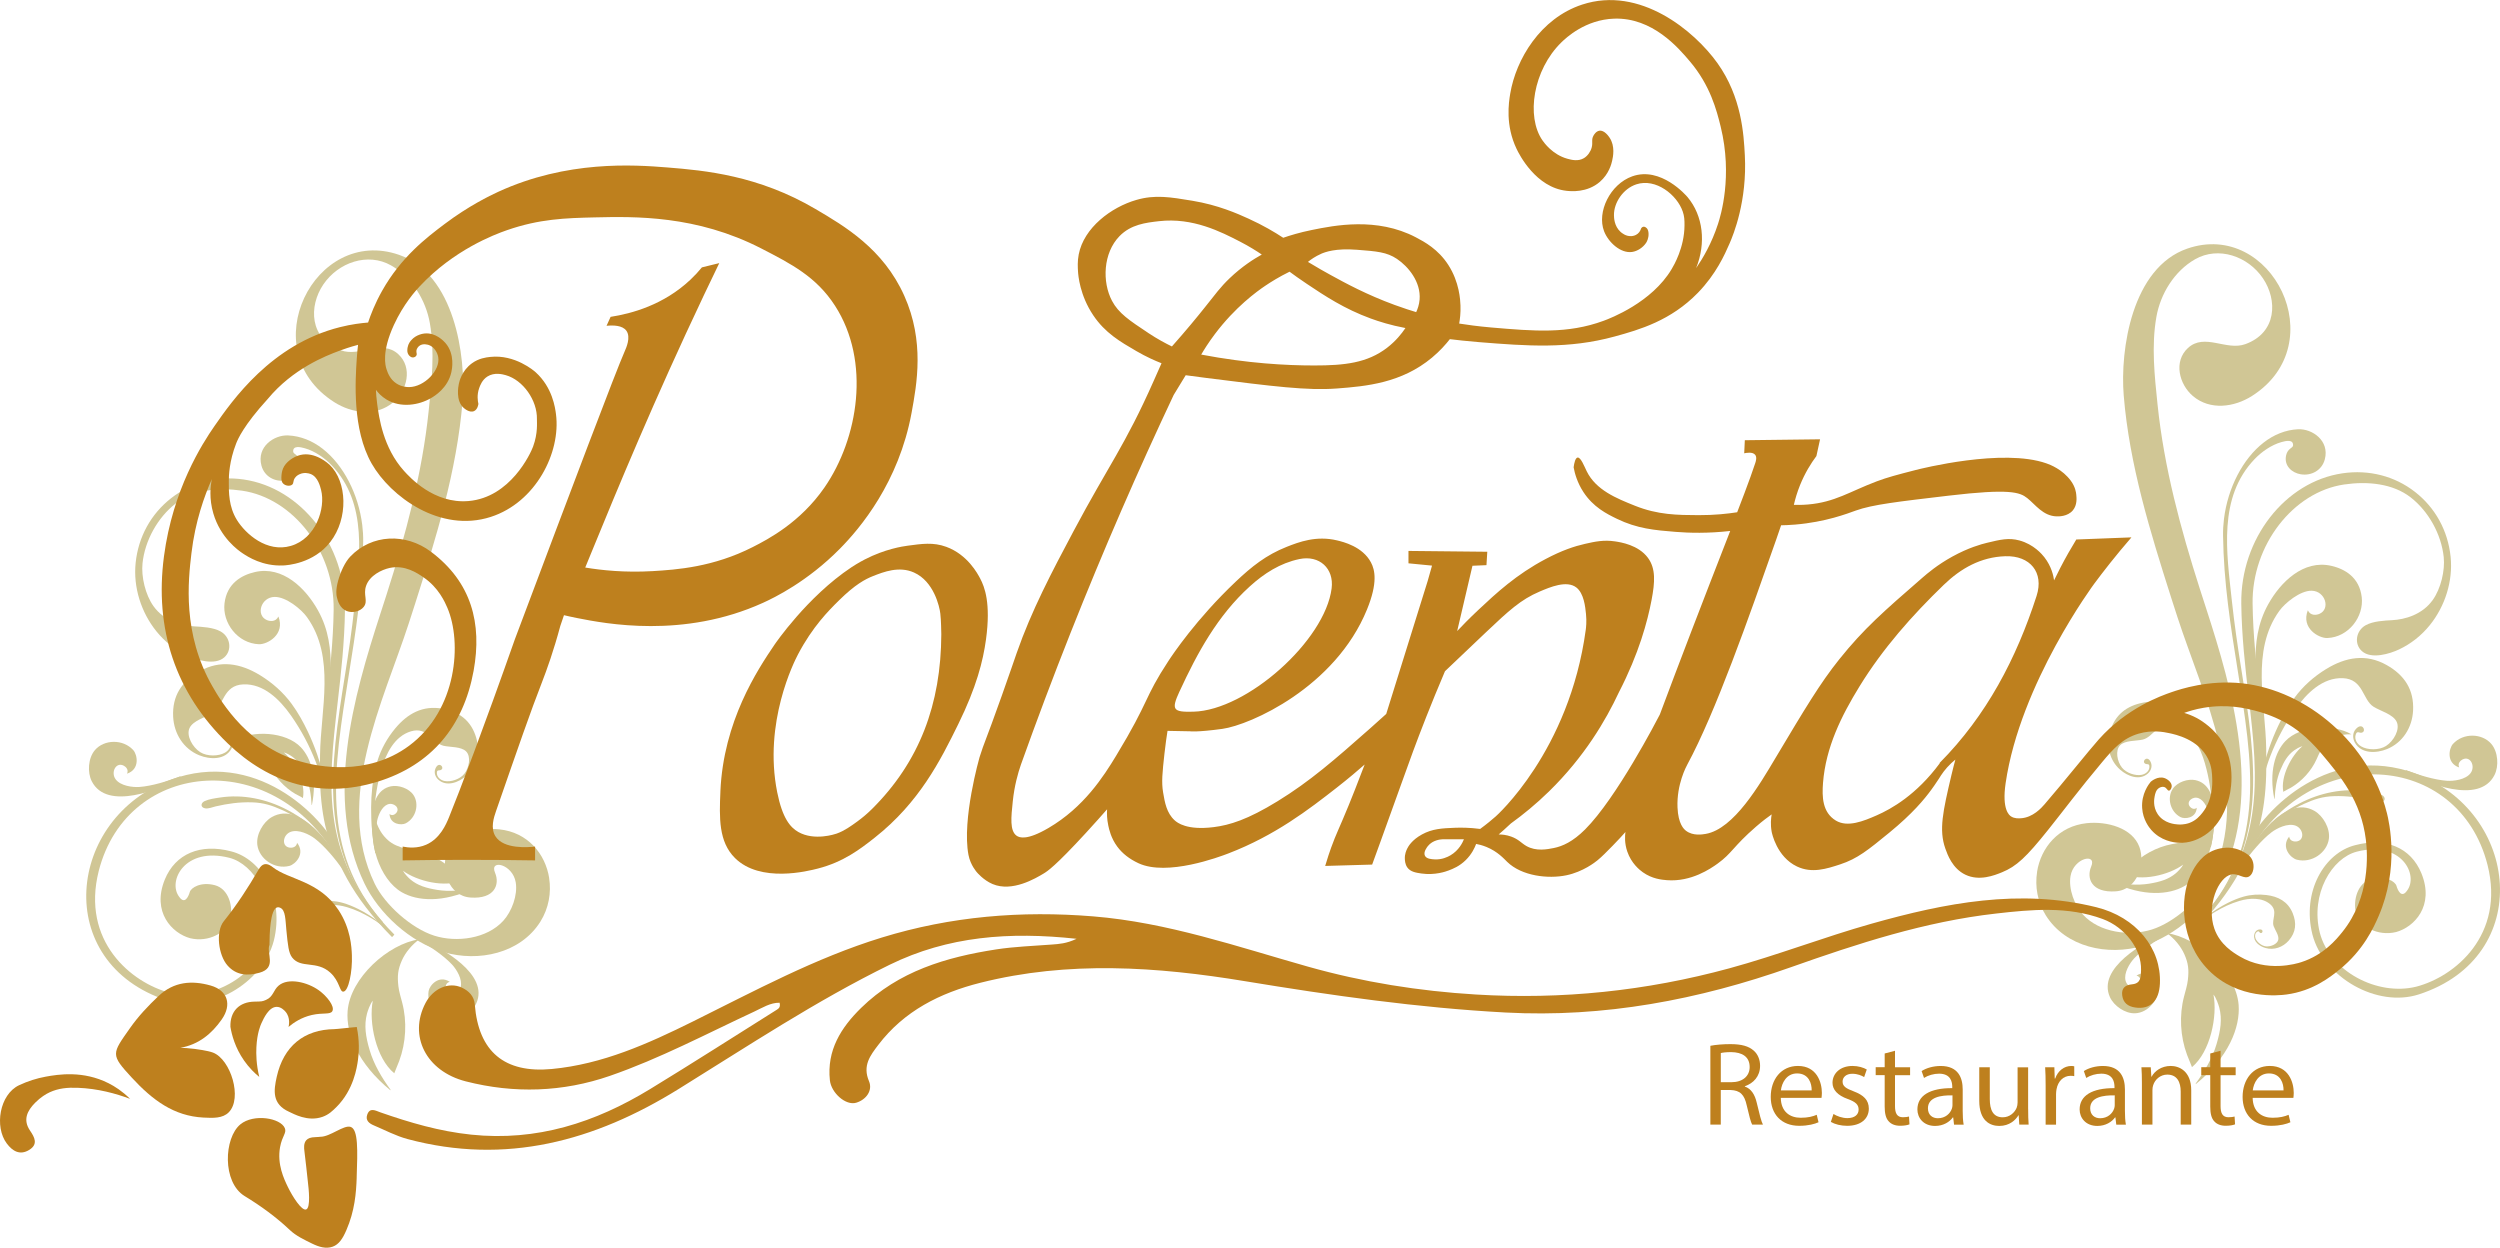 <svg viewBox="0 0 1036.94 517.52" xmlns="http://www.w3.org/2000/svg"><g fill="#d0c695"><path d="m910.76 449.68c13.63-11.17 18.46-23.55 17.77-32.84-1.04-13.79-16.92-27.96-29.73-29.79 2.97 2.15 5.73 5.39 7.21 8.73 1.69 3.83 1.94 6.44 1.46 10.71-.27 2.3-.99 4.53-1.56 6.75-2.08 7.85-1.61 16.65 1.22 24.27l2.05 5.11c7.6-6.3 10.65-21.15 8.91-30.1 1.14 1.36 2.11 4.26 2.41 5.39 1.25 4.8.56 9.43-1.1 15.07-1.7 5.86-5.03 11.46-8.65 16.42v.28z"/><path d="m844.94 361.64c-.95 6.04.16 12.51 3.63 18.06 8.31 13.24 25.74 16.85 40.02 12.67 14.15-4.13 27.02-16.21 32.92-28.43 16.8-34.8 4.58-77.58-6.5-111.74-.9-2.76-1.77-5.45-2.61-8.08-7.95-24.85-14.79-50.24-17.49-76.26-1.25-12.03-2.6-24.4-.49-36.41 1.68-9.57 7.47-19.03 16.08-23.93 9.61-5.47 21.89-1.31 28.13 7.94 6.05 8.96 5.86 22.5-7.31 27.28-7.92 2.88-16.93-4.75-23.82 1.61-6.05 5.59-3.65 15.05 2.06 19.91 7.16 6.08 17.18 4.65 24.54-.04 33.97-21.67 8.11-73.25-26.9-61.09-22.95 7.97-27.88 41.94-26.33 60.88 2.35 28.73 10.98 56.56 19.68 83.88.85 2.64 1.73 5.37 2.63 8.15 10.4 32.05 31.09 72.76 14.12 107.91-4.22 8.75-15.27 18.6-24.72 21.58-9.26 2.92-21.8 1.31-28.62-6.18-3.48-3.82-6.05-10.6-5.16-15.94 1.27-7.63 11.03-9.74 8.58-3.99-2.07 4.89.15 10.98 10.15 10.29 9.22-.63 12.3-11.67 9.85-18.39-2.9-7.96-13.5-10.75-21.82-9.89-11.69 1.22-19.06 10.11-20.64 20.23z"/><path d="m909.14 385.09.96 1.03c32.59-32.88 31.38-61.73 27.23-97.77-1.39-12.11-2.84-24.64-3.01-38.06-.3-24.11 16.74-46.24 38.01-49.34 9.65-1.41 20.14-.42 27.56 5.35 7.39 5.76 12.72 15.28 13.71 24.79.57 5.5-1.16 13.03-4.57 17.79-4.37 6.1-11.53 8.07-16.8 8.35-3.23.18-7.94.39-11 2.1-4.09 2.28-4.9 7.79-1.55 10.76 3.91 3.47 11.59 1.07 15.35-.7 4.96-2.32 9.33-5.8 12.78-10.07 6.35-7.85 9.69-18.33 8.64-28.41-1.11-10.79-6.36-20.34-14.77-26.88-8.43-6.58-19.1-9.31-30.03-7.72-23.89 3.48-42.36 27.22-42.02 54.04.18 13.65 1.63 26.3 3.04 38.54 4.01 34.83 7.48 64.91-23.53 96.19z"/><path d="m935.49 275.22c.04 6.74.84 13.16 1.49 19.82.33 3.44.84 6.57 1.15 10.19.7 8.35.73 16.58.07 25.03-.21 2.76-1.24 13.1-5.14 19.79-.53.91 1.15.65.74.78 2.97-4.88 4.51-12.49 5.25-17.97 1.05-7.69 1.03-14.65.91-22.31-.25-18.84-6.51-40.56 5.44-57.17 2.32-3.24 8.65-8.46 13.43-8.36 5.69.11 7.91 7.64 3.15 9.62-1.1.46-3.62.92-4.75-1.5-2.92 7.48 4.62 11.65 8.1 11.5 8.87-.36 15.2-8.89 14.26-16.94-.97-8.3-7.07-11.74-12.66-13.01-11.5-2.63-20.99 6.7-26.12 15.93-4.49 8.07-5.37 16.19-5.32 24.61z" fill-rule="evenodd"/><path d="m922.46 215.16c-.29 2.34-.43 4.69-.39 7.03.26 19.44 3.16 37.65 5.98 55.26 6.2 38.78 12.01 72.68-14.16 102.5l.31.29c26.65-30.37 21.65-63.87 15.38-103.04-1.48-9.28-2.84-18.58-3.85-27.92-2.17-20.2-5.81-42.94 9.45-58.88 2.87-2.99 6.85-5.82 11.09-7.03 1.93-.56 5.02-1.2 4.83 1.41-.08 1.11-2.24 1.16-2.88 4.1-.96 4.37 2.48 7.28 6.12 7.85 4.38.69 8.73-1.62 9.94-6.21 2.04-7.78-5.26-12.73-11.04-12.48-5.25.22-10.21 2.31-14.33 5.52-8.69 6.74-14.87 18.88-16.45 31.61z"/><path d="m914.58 316.72c-1.99-6.89-5.55-13.91-12.3-15.95-6.99-2.11-8.96 4.92-13.52 5.99-2.68.64-7.31.25-9.38 2.35-2.1 2.12-1.25 6.77.77 9.29 1.82 2.27 5.66 3.5 8.2 2.97 1.63-.34 3.08-1.52 3.17-3.2.08-1.91-1.21-.71-2.04-1.66-.98-1.1 1.42-3.37 2.67-.2.65 1.64 0 3.4-1.28 4.54-3.4 3.02-8.35 1.15-11.44-1.56-4.48-3.92-5.9-10.03-4.26-15.76 2.03-7.07 6.93-10.84 13.97-12.14 8.24-1.52 14.59 2.05 19.71 8.24 3.2 3.87 5.76 8.38 7.25 13.19 1.14 3.65 1.79 7.43 2.22 11.21.61 5.58.59 11.2.15 16.68-.23 2.85-1.51 10.05-1.53 10.09-.06.33-.68.09-.83.02.94-5.02 1.59-10.43 1.37-15.87-.25-6.22-1.19-12.22-2.91-18.23z" fill-rule="evenodd"/><path d="m917.04 351.23c-.23.16-.47.21-.68-.07.47-4.26.63-9.54-.09-13.35-.42-2.15-1.88-5.77-4.33-6.73-2.52-.99-5.43 1.53-3.51 3.63.45.48 1.6 1.3 2.73.35-.27 4.42-5.02 4.75-6.72 3.87-4.35-2.24-5.71-8.09-3.2-11.78 1.9-2.79 6.26-4.23 9.36-3.57 10.55 2.23 8.04 20.35 6.45 27.65z" fill-rule="evenodd"/><path d="m943.34 331.38c-2.29-11.29.38-19.58 4.58-23.99 6.22-6.56 20.14-7.17 27.39-2.81-2.4-.15-5.14.35-7.27 1.44-2.44 1.24-3.65 2.47-5.16 4.83-.82 1.27-1.39 2.69-2.02 4.07-2.18 4.84-6.06 9.09-10.65 11.8-.31.18-3.17 1.6-3.14 1.74-1.25-6.34 3.34-15.13 7.92-18.95-1.13.23-2.84 1.3-3.45 1.74-2.63 1.91-4.19 4.54-5.68 8.09-1.56 3.68-2.2 7.9-2.39 11.91l-.14.13z"/><path d="m876.4 366.01c12.67 5.96 23.2 5.19 29.61 1.53 9.52-5.44 14.27-21.66 11.2-31.48-.51 2.87-1.9 5.96-3.78 8.17-2.16 2.51-3.97 3.58-7.19 4.69-1.74.6-3.58.86-5.37 1.2-6.34 1.19-12.48 4.54-16.98 9.16-.31.32-2.8 3.28-2.94 3.21 7.11 3.3 18.78.42 24.6-3.88-.6 1.27-2.34 2.97-3.04 3.57-3 2.54-6.57 3.62-11.19 4.36-4.77.77-9.93.31-14.72-.62l-.2.11z"/><path d="m931.8 355.56c25.78-48.69 88.02-43.85 99.96 3.15 7.36 29.12-13.53 46.4-29.6 50.55-16.08 3.97-35.82-6.34-39.97-22.42-3.98-16.07 5.06-30.99 15.42-33.61 18.59-4.72 25.72 9.85 20.74 16.24-2.3 3.27-3.84-.24-4.35-2.03-.5-1.78-4.53-4.38-10.41-2.84-5.72 1.53-7.7 8.8-6.38 14.16 1.52 5.52 8.94 9.69 16.64 7.83 7.49-2.04 15.99-10.84 10.51-24.32-4.38-10.75-14.83-15.06-27.5-11.71-12.69 3.17-22.19 19.2-17.72 37.06 4.67 17.86 26.83 30.46 44.18 24.82 48.18-15.67 41.83-75.78-1.58-91.65-34.37-12.57-62.29 13.7-70.37 30.82-.66 1.41-.05 2.7.42 3.94z" fill-rule="evenodd"/><path d="m928.83 373.69c4.27-1.29 9.46-1.48 12.79 1.36 3.45 2.94.45 6.33 1.42 9.07.57 1.61 2.33 3.9 1.93 5.69-.4 1.8-3.12 2.92-5.11 2.72-1.8-.19-3.73-1.78-4.31-3.29-.38-.96-.24-2.12.61-2.73.98-.69.79.39 1.56.51.9.13 1.28-1.88-.79-1.47-1.08.21-1.77 1.15-1.94 2.2-.44 2.79 2.2 4.74 4.66 5.45 3.55 1.02 7.21-.29 9.66-3.07 3.01-3.43 3.33-7.25 1.64-11.38-1.98-4.81-5.98-6.93-10.93-7.52-3.1-.37-6.32-.2-9.33.64-2.29.63-4.48 1.56-6.61 2.61-3.11 1.55-6.05 3.45-8.76 5.52-1.41 1.08-4.74 4.17-4.76 4.19-.15.14.05.15.14.2 2.3-2.18 5.22-4.5 8.13-6.2 3.33-1.96 6.27-3.38 9.99-4.5z" fill-rule="evenodd"/><path d="m929.76 357.63c.08.36.28.61.72.53 3.22-4.55 7.64-9.82 11.64-12.9 2.27-1.74 6.81-3.98 10.03-2.8 3.31 1.22 3.96 6.18.28 6.57-.85.08-2.67-.12-2.95-2.02-3.56 4.54.76 8.95 3.18 9.57 6.17 1.6 12.55-2.92 13.31-8.68.57-4.36-2.42-9.53-6-11.57-12.19-6.96-25.42 12.81-30.19 21.29z" fill-rule="evenodd"/><path d="m997.71 320.29c-.13-.34-.11-.66.31-.83 5.2 2.03 11.78 4.01 16.81 4.38 2.85.21 7.88-.42 9.92-3.18 2.1-2.83-.09-7.34-3.37-5.64-.76.4-2.17 1.57-1.36 3.31-5.47-1.84-4.27-7.9-2.6-9.75 4.29-4.72 12.1-4.45 15.89-.06 2.87 3.32 3.22 9.29 1.34 12.96-6.36 12.51-28.28 3.26-36.92-1.21z" fill-rule="evenodd"/><path d="m988.49 330.12c-.17-.15-.37-.27-.61-.39-1.87-.87-4.3-1.18-6.32-1.49-9.57-1.48-19.36.6-27.89 5.05-3.1 1.61-6.16 3.51-8.83 5.76-.6.49-4.18 3.76-3.69 4.01l.02.08c2.33-3.07 9.77-7.61 14.59-9.76 4.04-1.82 7.58-3.02 12.45-3.16 5.11-.15 10.05.52 15.04 1.68 1.3.3 3.03 1.07 4.39.81 1.75-.34 1.8-1.75.86-2.57z"/><path d="m951.91 294.35c4.86-6.92 11.52-13.38 19.83-13.06 8.59.34 8.1 8.92 12.77 11.86 2.75 1.74 8.05 3.08 9.56 6.21 1.52 3.17-1.21 8.02-4.42 10.06-2.9 1.83-7.65 1.73-10.29.17-1.7-1-2.85-2.87-2.3-4.78.63-2.17 1.62-.33 2.91-1.07 1.51-.86-.29-4.31-2.9-1.25-1.35 1.58-1.29 3.79-.31 5.55 2.63 4.67 8.86 4.48 13.34 2.65 6.5-2.66 10.42-8.92 10.79-15.94.45-8.65-3.56-14.73-10.92-18.88-8.6-4.86-17.04-3.31-25.12 1.62-5.05 3.08-9.64 7.13-13.14 11.92-2.65 3.64-4.84 7.59-6.76 11.65-2.83 5.98-4.96 12.25-6.57 18.53-.83 3.26-2.16 11.77-2.17 11.83-.05.39.73.35.92.33.87-5.96 2.23-12.23 4.57-18.21 2.66-6.83 6.01-13.15 10.22-19.2z" fill-rule="evenodd"/><path d="m897.9 386.99c.32.11.55.32.43.72-4.57 2.65-9.93 6.36-13.18 9.86-1.84 2-4.35 6.09-3.51 9.22.86 3.23 5.49 4.27 6.17.83.15-.79.12-2.54-1.65-2.96 4.59-2.97 8.39 1.5 8.77 3.83.96 5.97-3.86 11.6-9.36 11.8-4.16.16-8.79-3.11-10.4-6.66-5.51-12.11 14.3-22.89 22.72-26.65z" fill-rule="evenodd"/><path d="m161.95 452.24c-13.63-11.17-18.46-23.55-17.77-32.84 1.04-13.79 16.92-27.96 29.73-29.79-2.97 2.15-5.73 5.39-7.21 8.73-1.69 3.83-1.94 6.44-1.46 10.71.27 2.3.99 4.53 1.56 6.75 2.08 7.85 1.61 16.65-1.22 24.27l-2.05 5.11c-7.6-6.3-10.65-21.15-8.91-30.1-1.14 1.36-2.11 4.26-2.41 5.39-1.25 4.8-.56 9.43 1.1 15.07 1.7 5.86 5.03 11.46 8.65 16.42v.28z"/><path d="m227.77 364.21c.95 6.04-.16 12.51-3.63 18.06-8.31 13.24-25.74 16.85-40.02 12.67-14.15-4.13-27.02-16.21-32.92-28.43-16.8-34.8-4.58-77.58 6.5-111.74.9-2.76 1.77-5.45 2.61-8.08 7.95-24.85 14.79-50.24 17.49-76.26 1.25-12.03 2.6-24.4.49-36.41-1.68-9.57-7.47-19.03-16.08-23.93-9.61-5.47-21.89-1.31-28.13 7.94-6.05 8.96-5.86 22.5 7.31 27.28 7.92 2.88 16.93-4.75 23.82 1.61 6.05 5.59 3.65 15.05-2.06 19.91-7.16 6.08-17.18 4.65-24.54-.04-33.97-21.67-8.11-73.25 26.9-61.09 22.95 7.97 27.88 41.94 26.33 60.88-2.35 28.73-10.98 56.56-19.68 83.88-.85 2.64-1.73 5.37-2.63 8.15-10.4 32.05-31.09 72.76-14.12 107.91 4.22 8.75 15.27 18.6 24.72 21.58 9.26 2.92 21.8 1.31 28.62-6.18 3.48-3.82 6.05-10.6 5.16-15.94-1.27-7.63-11.03-9.74-8.58-3.99 2.07 4.89-.15 10.98-10.15 10.29-9.22-.63-12.3-11.67-9.85-18.39 2.9-7.96 13.5-10.75 21.82-9.89 11.69 1.22 19.06 10.11 20.64 20.23z"/><path d="m163.57 387.66-.96 1.03c-32.59-32.88-31.38-61.73-27.23-97.77 1.39-12.11 2.84-24.64 3.01-38.06.3-24.11-16.74-46.24-38.01-49.34-9.65-1.41-20.14-.42-27.56 5.35-7.39 5.76-12.72 15.28-13.71 24.79-.57 5.5 1.16 13.03 4.57 17.79 4.37 6.1 11.53 8.07 16.8 8.35 3.23.18 7.94.39 11 2.1 4.09 2.28 4.9 7.79 1.55 10.76-3.91 3.47-11.59 1.07-15.35-.7-4.96-2.32-9.33-5.8-12.78-10.07-6.35-7.85-9.69-18.33-8.64-28.41 1.11-10.79 6.36-20.34 14.77-26.88 8.43-6.58 19.1-9.31 30.03-7.72 23.89 3.48 42.36 27.22 42.02 54.04-.18 13.65-1.63 26.3-3.04 38.54-4.01 34.83-7.48 64.91 23.53 96.19z"/><path d="m137.22 277.79c-.04 6.74-.84 13.16-1.49 19.82-.33 3.44-.84 6.57-1.15 10.19-.7 8.35-.73 16.58-.07 25.03.21 2.76 1.24 13.1 5.14 19.79.53.91-1.15.65-.74.78-2.97-4.88-4.51-12.49-5.25-17.97-1.05-7.69-1.03-14.65-.91-22.31.25-18.84 6.51-40.56-5.44-57.17-2.32-3.24-8.65-8.46-13.43-8.36-5.69.11-7.91 7.64-3.15 9.62 1.1.46 3.62.92 4.75-1.5 2.92 7.48-4.62 11.65-8.1 11.5-8.87-.36-15.2-8.89-14.26-16.94.97-8.3 7.07-11.74 12.66-13.01 11.5-2.63 20.99 6.7 26.12 15.93 4.49 8.07 5.37 16.19 5.32 24.61z" fill-rule="evenodd"/><path d="m150.25 217.72c.29 2.34.43 4.69.39 7.03-.26 19.44-3.16 37.65-5.98 55.26-6.2 38.78-12.01 72.68 14.16 102.5l-.31.29c-26.65-30.37-21.65-63.87-15.38-103.04 1.48-9.28 2.84-18.58 3.85-27.92 2.17-20.2 5.81-42.94-9.45-58.88-2.87-2.99-6.85-5.82-11.09-7.03-1.93-.56-5.02-1.2-4.83 1.41.08 1.11 2.24 1.16 2.88 4.1.96 4.37-2.48 7.28-6.12 7.85-4.38.69-8.73-1.62-9.94-6.21-2.04-7.78 5.26-12.73 11.04-12.48 5.25.22 10.21 2.31 14.33 5.52 8.69 6.74 14.87 18.88 16.45 31.61z"/><path d="m158.14 319.29c1.99-6.89 5.55-13.91 12.3-15.95 6.99-2.11 8.96 4.92 13.52 5.99 2.68.64 7.31.25 9.38 2.35 2.1 2.12 1.25 6.77-.77 9.29-1.82 2.27-5.66 3.5-8.2 2.97-1.63-.34-3.08-1.52-3.17-3.2-.08-1.91 1.21-.71 2.04-1.66.98-1.1-1.42-3.37-2.67-.2-.65 1.64 0 3.4 1.28 4.54 3.4 3.02 8.35 1.15 11.44-1.56 4.48-3.92 5.9-10.03 4.26-15.76-2.03-7.07-6.93-10.84-13.97-12.14-8.24-1.52-14.59 2.05-19.71 8.24-3.2 3.87-5.76 8.38-7.25 13.19-1.14 3.65-1.79 7.43-2.22 11.21-.61 5.58-.59 11.2-.15 16.68.23 2.85 1.51 10.05 1.53 10.09.06.33.68.09.83.02-.94-5.02-1.59-10.43-1.37-15.87.25-6.22 1.19-12.22 2.91-18.23z" fill-rule="evenodd"/><path d="m155.67 353.8c.23.16.47.21.68-.07-.47-4.26-.63-9.54.09-13.35.42-2.15 1.88-5.77 4.33-6.73 2.52-.99 5.43 1.53 3.51 3.63-.45.48-1.6 1.3-2.73.35.27 4.42 5.02 4.75 6.72 3.87 4.35-2.24 5.71-8.09 3.2-11.78-1.9-2.79-6.26-4.23-9.36-3.57-10.55 2.23-8.04 20.35-6.45 27.65z" fill-rule="evenodd"/><path d="m129.37 333.95c2.29-11.29-.38-19.58-4.58-23.99-6.22-6.56-20.14-7.17-27.39-2.81 2.4-.15 5.14.35 7.27 1.44 2.44 1.24 3.65 2.47 5.16 4.83.82 1.27 1.39 2.69 2.02 4.07 2.18 4.84 6.06 9.09 10.65 11.8.31.18 3.17 1.6 3.14 1.74 1.25-6.34-3.34-15.13-7.92-18.95 1.13.23 2.84 1.3 3.45 1.74 2.63 1.91 4.19 4.54 5.68 8.09 1.56 3.68 2.2 7.9 2.39 11.91l.14.13z"/><path d="m196.31 368.58c-12.67 5.96-23.2 5.19-29.61 1.53-9.52-5.44-14.27-21.66-11.2-31.48.51 2.87 1.9 5.96 3.78 8.17 2.16 2.51 3.97 3.58 7.19 4.69 1.74.6 3.58.86 5.37 1.2 6.34 1.19 12.48 4.54 16.98 9.16.31.32 2.8 3.28 2.94 3.21-7.11 3.3-18.78.42-24.6-3.88.6 1.27 2.34 2.97 3.04 3.57 3 2.54 6.57 3.62 11.19 4.36 4.77.77 9.93.31 14.72-.62l.2.11z"/><path d="m140.91 358.12c-25.78-48.69-88.02-43.85-99.96 3.15-7.36 29.12 13.53 46.4 29.6 50.55 16.08 3.97 35.82-6.34 39.97-22.42 3.98-16.07-5.06-30.99-15.42-33.61-18.59-4.72-25.72 9.85-20.74 16.24 2.3 3.27 3.84-.24 4.35-2.03.5-1.78 4.53-4.38 10.41-2.84 5.72 1.53 7.7 8.8 6.38 14.16-1.52 5.52-8.94 9.69-16.64 7.83-7.49-2.04-15.99-10.84-10.51-24.32 4.38-10.75 14.83-15.06 27.5-11.71 12.69 3.17 22.19 19.2 17.72 37.06-4.67 17.86-26.83 30.46-44.18 24.82-48.18-15.67-41.83-75.78 1.58-91.65 34.37-12.57 62.29 13.7 70.37 30.82.66 1.41.05 2.7-.42 3.94z" fill-rule="evenodd"/><path d="m143.88 376.26c-4.27-1.29-9.46-1.48-12.79 1.36-3.45 2.94-.45 6.33-1.42 9.07-.57 1.61-2.33 3.9-1.93 5.69.4 1.8 3.12 2.92 5.11 2.72 1.8-.19 3.73-1.78 4.31-3.29.38-.96.24-2.12-.61-2.73-.98-.69-.79.39-1.56.51-.9.13-1.28-1.88.79-1.47 1.08.21 1.77 1.15 1.94 2.2.44 2.79-2.2 4.74-4.66 5.45-3.55 1.02-7.21-.29-9.66-3.07-3.01-3.43-3.33-7.25-1.64-11.38 1.98-4.81 5.98-6.93 10.93-7.52 3.1-.37 6.32-.2 9.33.64 2.29.63 4.48 1.56 6.61 2.61 3.11 1.55 6.05 3.45 8.76 5.52 1.41 1.08 4.74 4.17 4.76 4.19.15.14-.05.15-.14.2-2.3-2.18-5.22-4.5-8.13-6.2-3.33-1.96-6.27-3.38-9.99-4.5z" fill-rule="evenodd"/><path d="m142.95 360.2c-.08.36-.28.61-.72.53-3.22-4.55-7.64-9.82-11.64-12.9-2.27-1.74-6.81-3.98-10.03-2.8-3.31 1.22-3.96 6.18-.28 6.57.85.08 2.67-.12 2.95-2.02 3.56 4.54-.76 8.95-3.18 9.57-6.17 1.6-12.55-2.92-13.31-8.68-.57-4.36 2.42-9.53 6-11.57 12.19-6.96 25.42 12.81 30.19 21.29z" fill-rule="evenodd"/><path d="m75 322.86c.13-.34.11-.66-.31-.83-5.2 2.03-11.78 4.01-16.81 4.38-2.85.21-7.88-.42-9.92-3.18-2.1-2.83.09-7.34 3.37-5.64.76.4 2.17 1.57 1.36 3.31 5.47-1.84 4.27-7.9 2.6-9.75-4.29-4.72-12.1-4.45-15.89-.06-2.87 3.32-3.22 9.29-1.34 12.96 6.36 12.51 28.28 3.26 36.92-1.21z" fill-rule="evenodd"/><path d="m84.22 332.69c.17-.15.37-.27.61-.39 1.87-.87 4.3-1.18 6.32-1.49 9.57-1.48 19.36.6 27.89 5.05 3.1 1.61 6.16 3.51 8.83 5.76.6.49 4.18 3.76 3.69 4.01l-.02.08c-2.33-3.07-9.77-7.61-14.59-9.76-4.04-1.82-7.58-3.02-12.45-3.16-5.11-.15-10.05.52-15.04 1.68-1.3.3-3.03 1.07-4.39.81-1.75-.34-1.8-1.75-.86-2.57z"/><path d="m120.8 296.92c-4.86-6.92-11.52-13.38-19.83-13.06-8.59.34-8.1 8.92-12.77 11.86-2.75 1.74-8.05 3.08-9.56 6.21-1.52 3.17 1.21 8.02 4.42 10.06 2.9 1.83 7.65 1.73 10.29.17 1.7-1 2.85-2.87 2.3-4.78-.63-2.17-1.62-.33-2.91-1.07-1.51-.86.29-4.31 2.9-1.25 1.35 1.58 1.29 3.79.31 5.55-2.63 4.67-8.86 4.48-13.34 2.65-6.5-2.66-10.42-8.92-10.79-15.94-.45-8.65 3.56-14.73 10.92-18.88 8.6-4.86 17.04-3.31 25.12 1.62 5.05 3.08 9.64 7.13 13.14 11.92 2.65 3.64 4.84 7.59 6.76 11.65 2.83 5.98 4.96 12.25 6.57 18.53.83 3.26 2.16 11.77 2.17 11.83.05.39-.73.35-.92.33-.87-5.96-2.23-12.23-4.57-18.21-2.66-6.83-6.01-13.15-10.22-19.2z" fill-rule="evenodd"/><path d="m174.81 389.56c-.32.11-.55.32-.43.72 4.57 2.65 9.93 6.36 13.18 9.86 1.84 2 4.35 6.09 3.51 9.22-.86 3.23-5.49 4.27-6.17.83-.15-.79-.12-2.54 1.65-2.96-4.59-2.97-8.39 1.5-8.77 3.83-.96 5.97 3.86 11.6 9.36 11.8 4.16.16 8.79-3.11 10.4-6.66 5.51-12.11-14.3-22.89-22.72-26.65z" fill-rule="evenodd"/></g><path d="m989.96 337c-7.03-28.26-32.83-50.68-60.03-53.58-13.88-1.48-25.52 2.4-29.19 3.66-4.5 1.55-18.61 6.59-30.2 19.59-4.17 4.68-14.26 17.38-22.49 26.92-1.28 1.48-4.85 5.51-9.86 5.81-.91.06-2.62.16-4.04-.76-.76-.49-3.87-2.84-2.27-13.77 6.03-41.41 36.77-82.77 36.77-82.77 3.59-4.84 8.76-11.52 15.42-19.21-7.62.29-15.25.59-22.87.88-2.22 3.62-4.42 7.49-6.57 11.63-.93 1.79-1.82 3.56-2.65 5.31-.25-1.83-1.05-5.76-4.04-9.6-.91-1.16-4.36-5.33-10.36-6.95-4.41-1.19-7.85-.36-13.52 1.01-2.26.55-7.57 1.99-14.28 5.69-6.18 3.41-10.35 6.97-12.51 8.85-15.93 13.85-24.22 21.07-34.37 33.74-7.94 9.91-14.14 20.3-26.54 41.07-6.44 10.8-17.16 29.33-28.85 31.36-1.41.24-5.28.92-8.18-1.28-.9-.68-3.26-2.82-3.54-9.73-.38-9.53 3.66-16.98 4.04-17.69 11.74-21.68 25.44-60.73 36.9-93.39.92-2.63 1.64-4.75 2.03-5.91 1.35-.02 3.37-.09 5.8-.29 12.66-1.05 21.74-4.58 25.15-5.81 6.93-2.5 17.48-3.7 38.54-6.19 25.3-2.99 29.53-1.43 32.6 1.01 3.4 2.7 6.53 7.4 12.13 7.58.77.03 4.62.15 6.82-2.53 1.83-2.22 1.52-5.14 1.39-6.44-.09-.92-.36-3.21-2.27-5.81-3.46-4.71-8.53-6.65-10.11-7.2-18.11-6.37-52.1 2.2-54.34 2.78-7.75 2-11.62 3.01-16.05 4.68-11.19 4.22-17.36 8.67-28.56 9.6-2.47.21-4.51.19-5.81.14.56-2.45 1.37-5.22 2.56-8.17 2.05-5.07 4.57-9.09 6.79-12.06.51-2.32 1.01-4.63 1.52-6.95-10.4.13-20.81.25-31.21.38-.08 1.81-.17 3.62-.25 5.43.75-.17 3.48-.73 4.55.63.79 1 .3 2.59.04 3.39-2.03 6.31-7.25 19.76-7.51 20.43-3.85.6-9.38 1.23-16.03 1.2-8.67-.04-16.82-.07-26.41-3.92-7.63-3.06-16.13-6.47-19.97-14.28-.97-1.97-2.46-5.89-3.79-5.69-.92.14-1.39 2.21-1.64 4.04.46 2.53 1.5 6.34 4.04 10.24 4.09 6.27 9.67 9.07 13.9 11.12 8.39 4.08 15.69 4.74 24.39 5.43 5.57.45 13.33.67 22.62-.38-12.04 30.87-21.05 54.34-29.2 76.15-1.27 2.46-17.95 34.62-31 47.66-5.11 5.1-9.37 6.97-12.98 7.7-2.71.54-7.32 1.47-11.36-.83-2.12-1.21-3.18-2.79-6.32-3.92-2.06-.74-3.91-.88-5.18-.88 1.28-1.1 3.03-2.64 5.05-4.55 5.07-3.65 10.45-8.04 15.84-13.31 14.63-14.31 23.55-29.47 28.98-41.11 8.34-16.14 11.89-29.53 13.56-38.33 1.39-7.31 1.78-12.98-1.52-17.44-3.96-5.36-11.33-6.47-13.65-6.82-4.66-.7-8.27.08-12.38 1.01-4.48 1.01-9.65 2.73-16.43 6.32-12.13 6.42-20.38 14.06-27.9 21.12-3.81 3.58-6.81 6.67-8.76 8.75 2.11-9.03 4.22-18.06 6.34-27.09 1.94-.08 3.88-.17 5.81-.25.11-1.85.22-3.71.34-5.56-10.9-.11-21.79-.22-32.69-.34v5.14c3.26.32 6.51.63 9.77.95-.61 2.14-1.21 4.29-1.82 6.43-5.73 18.37-11.46 36.73-17.18 55.1-1.55 1.41-3.87 3.5-6.7 6.01-14.76 13.04-24.92 21.94-38.4 30.21-12.38 7.6-19.8 9.89-26.54 10.73-11.07 1.37-15.03-1.85-16.1-2.82-3.36-3.05-4.1-7.44-4.8-11.58-.72-4.26-.3-8.26.56-16.1.44-3.94.91-7.2 1.27-9.44 3.1.06 6.2.12 9.29.18 0 0 2.96.44 13.48-1.01 11.47-1.59 46.79-17.18 59.98-49.54 4.51-11.06 3.29-16.37 1.63-19.5-3.49-6.59-11.53-8.53-14.1-9.14-8.56-2.06-15.79.68-20.89 2.7-8.47 3.35-14.5 8.17-21.13 14.45-16.38 15.53-26.23 30.35-27.88 32.86-10.35 15.77-7.59 16.07-21.71 39.34-5.21 8.59-13.36 21.35-28.03 29.94-8.9 5.21-12.02 4.09-13.27 3.19-2.83-2.06-2.26-7.56-1.55-14.3.67-6.42 2.14-11.61 3.37-15.16 6.38-17.86 13.22-36.07 20.56-54.59 13.81-34.86 28.2-67.78 42.8-98.74 1.66-2.73 3.33-5.46 4.99-8.19 1.92.26 4.88.66 8.49 1.12 27.98 3.54 41.97 5.31 54.25 4.38 12.08-.92 26.73-2.22 39.43-12.81 3.38-2.82 5.81-5.62 7.39-7.65 2.84.35 7.05.83 12.15 1.24 19.84 1.59 37.01 2.93 56.28-2.36 10.21-2.8 23.23-6.55 34.46-18.11 7.53-7.76 11.11-15.8 13.14-20.47 1.58-3.62 7.34-17.63 6.32-36.65-.46-8.56-1.29-24.05-11.37-38.16-9.57-13.38-32.14-32.14-56.11-24.26-17.39 5.71-27.46 22.8-29.82 36.9-.63 3.77-2.07 13.09 2.61 22.91 1.1 2.31 7.99 16.08 20.81 17.44 1.62.17 8.4.89 13.73-3.71 3.84-3.31 4.86-7.59 5.12-8.77.35-1.57 1.34-6.01-1.08-9.6-.34-.5-2.14-3.17-4.21-2.86-1.4.21-2.25 1.69-2.44 2.02-1 1.75-.18 2.83-.76 4.97-.48 1.77-1.7 3.47-3.2 4.38-2.4 1.46-5.19.73-6.91.25-6.18-1.71-9.72-6.78-10.28-7.58-6.9-9.88-3.9-29.25 7.83-40.69 1.92-1.87 9.93-9.44 21.9-9.83 15.9-.52 26.63 12.11 31.36 17.69 8.49 10 11.14 20.33 12.81 27.12 5.04 20.57-.02 36.99-1.11 40.34-2.63 8.09-6.27 14.24-9.08 18.32 4.19-10.41 2.92-21.71-3.55-29.44-.55-.65-11.06-12.83-22.93-8.63-9.21 3.26-14.76 14.82-11.7 22.78 1.76 4.58 6.88 9.28 11.63 8.59 2.2-.32 4.5-1.81 5.81-3.79.27-.4 1.09-1.89 1.01-3.79-.03-.63-.09-1.67-.84-2.36-.19-.17-.71-.64-1.35-.51-.58.12-.87.65-.93.76-.12.41-.45 1.35-1.35 2.11-1.02.87-2.15.97-2.61 1.01-2.34.19-4.11-1.38-4.55-1.77-2.65-2.38-2.71-5.98-2.72-6.88-.08-5.24 3.83-11.04 9.29-12.83 8.08-2.65 16.88 4.36 19.25 11.32.65 1.91.74 3.42.72 5.72-.06 9.21-4.41 16.57-5.31 18.08-8.23 13.91-25.46 20.46-28.26 21.49-14.93 5.48-28.68 4.3-46.55 2.77-5.57-.48-10.18-1.13-13.34-1.63.32-1.79.65-4.37.54-7.47-.08-2.3-.44-9.71-5.05-16.85-4.2-6.51-9.85-9.56-13.48-11.46-16.19-8.48-33.82-4.92-43.13-3.03-5.01 1.01-9.08 2.27-11.86 3.23-3.48-2.29-8.34-5.19-14.43-7.95-4.56-2.07-12.56-5.64-23.25-7.41-9.27-1.54-15.53-2.58-23.25-.34-10.45 3.03-21.76 11.52-23.9 22.63-.55 2.85-.39 5.36-.29 7.02.1 1.65.72 9.87 6.33 18.21 4.92 7.32 11.14 10.92 17.86 14.83 4.16 2.42 7.84 4.03 10.45 5.05-1.07 2.42-2.15 4.84-3.22 7.26-11.95 26.98-18.67 34.93-33.28 62.4-8.99 16.91-17.44 32.93-23.55 50.46-.83 2.38-2.86 8.35-6.21 17.79-7.07 19.9-7.04 18.61-9.24 25.57 0 0-7.38 25.76-4.57 40.46.82 4.28 3.49 7.2 3.49 7.2s2.66 3.24 6.49 4.87c8.17 3.47 17.95-2.41 21.23-4.38 1.5-.9 4.81-3.02 17.52-16.85 3.74-4.07 6.76-7.48 8.76-9.77-.1 1.64-.09 4 .5 6.75.32 1.52 1.11 5.19 3.71 8.71 2.13 2.89 5.06 5.16 8.79 6.9 11.86 5.55 33.57-2.62 37.27-4.04 19.39-7.45 33.39-18.23 44.99-27.3 4.94-3.86 8.9-7.24 11.58-9.6-1.01 2.67-2.38 6.25-4.05 10.48-.66 1.66-1.51 3.82-2.58 6.44-3.92 9.59-5.16 11.68-7.29 17.59-.62 1.73-1.51 4.33-2.46 7.56 6.49-.19 12.99-.38 19.48-.56.79-2.16 1.96-5.39 3.39-9.32 8.13-22.42 10.5-29.31 13.55-37.56 2.97-8.02 7.36-19.44 13.27-33.32 3.1-2.96 9.13-8.7 16.94-16.1 9.53-9.01 14.45-13.59 22.31-16.94 4.32-1.84 11.25-4.8 15.25-1.69 3.13 2.44 3.69 8.01 3.99 10.98.33 3.22.01 5.72-.09 6.5-6.84 50.59-37.36 77.48-37.36 77.48-1.5 1.32-3.67 3.15-6.45 5.18-4.37-.57-7.98-.58-10.51-.48-5.29.21-9.33.41-13.65 2.78-4.23 2.32-5.69 5.05-6.07 5.81-.37.75-1.09 2.26-1.01 4.3.03.64.09 2.22 1.01 3.54 1.29 1.84 3.57 2.2 5.81 2.53 5.68.82 10.21-.82 11.37-1.26 1.79-.69 4.47-1.73 7.08-4.3 2.51-2.47 3.72-5.13 4.3-6.7 1.01.19 2.54.54 4.3 1.26 4.65 1.91 7.26 4.9 8.59 6.19 6.09 5.92 17.02 7.11 24.52 5.56 6.98-1.45 12.03-5.49 12.89-6.19 1.89-1.54 3.94-3.64 6.32-6.07 2.25-2.29 4.05-4.27 5.31-5.69-.22 1.59-.43 4.61.76 8.09 1.68 4.91 5.08 7.62 6.44 8.59 3.88 2.76 7.8 3.11 9.98 3.29 10.14.8 18.24-4.86 20.98-6.82 6.14-4.42 6.38-7.03 16.05-15.42 2.67-2.32 4.99-4.03 6.44-5.05-.29 1.64-.55 4.2 0 7.2.09.51 2.07 10.4 10.49 14.41 6.22 2.96 12.32.96 17.94-.88 7.16-2.35 11.56-5.95 20.35-13.14 9.71-7.95 14.58-13.9 17.44-17.82.41-.56 1.82-2.49 3.2-4.65s0-.01.01-.02c.26-.4.51-.81.76-1.21.7-1.07 1.56-2.23 2.62-3.41 1.18-1.31 2.34-2.37 3.39-3.21-.41 1.5-1 3.73-1.64 6.44-3.54 15.05-5.26 22.73-2.53 30.45.91 2.56 2.93 8.29 8.34 10.87 5.75 2.74 11.94.31 15.16-1.01 6.02-2.46 10.03-6.21 19.21-17.69 6.43-8.04 12.87-16.73 22.37-28.05 4.48-5.35 8.4-9.8 15.04-11.75 5.68-1.67 10.57-.69 12.64-.25 2.75.58 12.19 2.58 16.18 10.61 1.61 3.24 1.7 6.19 1.77 8.47.07 2.14.18 8.68-4.12 14.03-.96 1.2-2.55 3.13-5.36 4.16-.44.16-2.25.8-4.68.63-1.21-.08-5.88-.4-8.47-4.3-2.06-3.1-1.43-6.43-1.26-7.33.21-1.1.54-2.75 1.9-3.54.22-.13 1.1-.64 2.02-.38 1.14.33 1.34 1.57 2.02 1.52.57-.04 1.09-.96 1.14-1.77.09-1.54-1.55-2.91-2.91-3.41-2.88-1.06-5.68 1.39-5.81 1.52-.74.9-3.93 4.98-3.54 10.87.32 4.84 2.86 8.04 3.79 9.1 3.95 4.51 9.25 5.19 11.25 5.31 4.65.28 8.09-1.53 9.48-2.27 8.05-4.34 10.58-13.08 11.37-15.8.31-1.07 4.08-14.84-3.79-25.53-3.68-4.99-8.78-7.78-9.35-8.09-2.07-1.11-3.94-1.77-5.32-2.17 1.89-.68 4.66-1.55 8.1-2.13 9.78-1.66 17.58.24 21.1 1.14 6.99 1.78 11.83 4.46 12.89 5.05 3.6 2.03 8.73 5.54 14.91 12.89 7.7 9.16 16.38 19.5 18.36 35.63.74 6.03 1.88 23.83-9.76 38.3-2.59 3.22-7.82 9.54-17.06 12.51-2.03.65-14.19 4.33-25.53-2.4-2.59-1.54-8.17-4.85-10.49-11.5-3.34-9.55 1.64-21.42 7.08-22.49 2.98-.59 5.3 2.21 7.46.76 1.75-1.18 2.17-4.34 1.26-6.57-.81-2-2.54-2.92-4.17-3.79-.54-.29-2.77-1.43-5.94-1.52-.34 0-3.38-.06-6.57 1.39-5.55 2.54-8.11 8.09-9.1 10.24-4.35 9.45-4.22 27.23 7.58 39.17 12.26 12.41 29.21 10.53 32.35 10.11 10.99-1.48 18.26-7.35 21.99-10.36 9.95-8.04 14.21-17.57 16.18-22.11 8.7-20.1 4.41-38.97 3.41-42.97zm-500.71-50.23c7.39-16 15.77-31.41 29.09-43.5 5.99-5.44 12.62-9.7 20.6-11.38 8.32-1.75 14.44 3.9 13.39 12.15-2.73 21.66-35.14 50.58-57.31 51.15-8.48.22-9.34-.7-5.78-8.42zm58.68-181.48c1.64-.72 5.95-2.4 14.97-1.69 8.2.64 12.3.96 16.51 3.78 4.75 3.19 9.99 9.56 9.41 16.86-.18 2.22-.85 4.01-1.42 5.22-2.01-.6-5.16-1.59-8.97-2.99-11.58-4.25-20.26-8.97-26.54-12.42-2.27-1.24-5.52-3.08-9.39-5.42 1.21-.98 3.02-2.27 5.43-3.33zm-13.05 7.41c1.64 1.21 4.08 2.98 7.12 5.01 7.54 5.05 15.65 10.42 26.54 14.4 3.4 1.24 8.28 2.8 14.4 3.95-1.52 2.27-3.95 5.37-7.62 8.19-8.23 6.32-17.64 7.34-30.21 7.34-11.62 0-27.63-.85-46.88-4.52 1.17-2 3.05-5.01 5.65-8.47 8.47-11.27 17.45-17.72 20.9-20.05 2.31-1.56 5.72-3.7 10.11-5.86zm-58.68 25.35c-7.75-5.14-12.25-8.12-14.97-13.27-4.14-7.84-3.7-19.83 3.11-26.83 4.74-4.87 10.89-5.58 16.38-6.21 14.02-1.62 25.82 4.46 33.6 8.47 3.86 1.99 6.92 3.93 9.04 5.37-3.35 1.87-8.26 4.98-13.32 9.82-3.87 3.7-5.87 6.54-10.4 12.21-3.09 3.88-7.66 9.45-13.56 16.09-2.45-1.19-5.94-3.02-9.88-5.64zm125.39 216.73c-1.17.69-3.55 1.84-6.53 1.67-1.29-.07-3.39-.18-4.04-1.52-.76-1.54.95-3.65 1.26-4.04 1.99-2.45 5.13-2.73 6.07-2.78h8.85c-.53 1.33-2.06 4.58-5.6 6.67zm202.93-38.36v.23c-9.65 13.05-20.03 18.87-26.07 21.52-5.47 2.4-12.12 5.14-17 2.18-5.62-3.4-5.75-9.91-5.31-15.64 1.16-14.76 7.58-27.73 15.18-40.08 9.63-15.64 21.72-29.32 34.9-42.05 7.13-6.89 15.45-11.55 25.54-11.87 10.28-.33 16.11 6.71 12.96 16.47-8.36 25.91-20.75 49.64-40.19 69.24z" fill="#be801e"/><path d="m87.82 198.83c-3.01 6.81-6.84 17.34-8.42 30.67-1.34 11.29-3.85 33.38 8.76 55.27 3.44 5.97 14.93 25.9 38.75 31.68 3.86.94 25.04 6.07 42.81-7.16 20.05-14.94 21.93-42.98 15.83-57.21-.96-2.23-3.58-8.34-9.95-12.66-2.57-1.74-7.69-5.22-13.98-3.85-3.35.73-8.27 3.11-9.77 7.41-1.32 3.79.97 6.3-1.01 8.76-1.51 1.88-4.63 2.67-7.08 1.68-2.93-1.17-3.72-4.41-4.04-5.73-.17-.68-.6-2.78.54-6.88 1.03-3.71 2.84-7.66 5.02-9.95 8.89-9.33 22.99-9.89 33.48-2.01 16.83 12.64 21.25 29.75 17.68 49.38-4.19 23.03-17.55 39.17-39.93 46.03-23.41 7.18-44.72.77-62.02-15.88-21.89-21.07-30.43-47.7-26.48-77.64 3.66-27.73 15.86-46.7 20.94-54.01 7.38-10.61 23.57-33.9 52.09-41.05 4.78-1.2 8.86-1.68 11.63-1.9 1.04-3.13 2.83-7.84 5.81-13.14 7.86-13.98 18.3-21.99 26.03-27.8 9.83-7.39 18.51-11.61 22.11-13.27 28.59-13.15 56.19-11.24 70.26-10.11 15.43 1.24 37.6 3.27 61.29 17.19 12.17 7.15 28.19 16.56 36.9 36.02 8.47 18.9 5.23 36.55 3.03 48.53-5.3 28.89-21.37 47.92-29.7 56.36-13.49 13.67-27.18 20.32-31.97 22.49-33 14.97-65.39 8.6-76.96 6.32-2.34-.46-4.27-.9-5.55-1.21-.51 1.5-1.02 3-1.53 4.49-2.71 10.14-5.59 18.19-7.71 23.63-4.67 11.99-9.43 25.73-18.96 53.2-.89 2.58-2.35 6.96-.25 10.36 3.38 5.48 13.65 4.61 16.47 4.3v5.73c-9.44-.16-19.02-.23-28.74-.23-8.85 0-17.58.08-26.19.23v-5.73c2.34.47 6.05.84 9.75-.78 5.75-2.51 8.25-8.4 9.46-11.35 4.19-10.25 14.45-37.27 27.34-73.88 24.19-64.35 41.74-110.77 45.54-119.4.6-1.37 2.65-5.85.71-8.54-1.63-2.27-5.41-2.34-8.23-2.06.56-1.24 1.12-2.47 1.68-3.71 8.67-1.34 21.99-4.91 33.15-15.45 1.76-1.66 3.33-3.37 4.72-5.07 2.4-.59 4.8-1.18 7.2-1.77-2.89 5.96-5.12 10.66-6.32 13.18-20.73 43.73-35.69 79.94-46.84 107.16-.81 1.98-1.62 3.95-2.43 5.93 6.71 1.11 16.41 2.17 28.04 1.48 9.85-.59 25.05-1.64 41.45-9.98 6.43-3.27 19.71-10.22 29.7-24.64 14.13-20.41 19.3-52.36 4.42-75.44-7.73-12-18.14-17.36-30.58-23.76-26.93-13.86-52.56-13.27-69.12-12.89-12.08.28-22.88.61-36.39 5.31-5.22 1.81-22.02 8.16-36.14 23.25-1.68 1.79-6.77 7.4-10.74 16.05-5.16 11.23-3.54 16.93-3.03 18.45.46 1.38 1.4 4.07 4.04 5.81 2.09 1.38 4.29 1.53 5.31 1.52 6.34-.08 12.98-6.98 12.07-12.41-.32-1.93-1.7-4.26-3.86-5.03-.25-.09-2.54-.87-4.04.38-.14.12-.98.81-1.14 1.9-.13.92.34 1.37 0 2.02-.26.51-.84.8-1.35.84-.98.08-1.65-.76-1.81-.97-.87-1.09-.62-2.52-.51-3.16.27-1.57 1.14-2.6 1.52-3.03 2.08-2.4 5.1-2.74 5.56-2.78 4.63-.45 7.99 3.23 8.59 3.92 4.12 4.73 2.7 11.1 2.49 12.09-1.48 6.67-7.02 9.96-8.42 10.78-5.08 2.98-12.55 4.17-18.45.63-2.16-1.29-3.58-2.9-4.42-4.04.05 1.39.18 3.41.51 5.81.77 5.69 2.46 18.18 11.12 27.8 2.32 2.57 12.39 13.75 26.79 12.51 17.36-1.5 25.72-19.74 26.76-22.58 2.08-5.69 1.55-10.08 1.59-11.4.19-7.75-5.73-16.22-12.93-18.23-1.17-.33-4.68-1.31-7.61.56-2.2 1.4-3.04 3.76-3.41 4.81-1.02 2.89-.58 5.43-.32 6.54-.03.26-.29 2.26-1.77 2.98-1.88.9-4.12-1.12-4.38-1.35-3.35-3.01-2.17-8.91-1.98-9.86.2-1.02 1.23-5.53 5.43-8.59 2.87-2.09 5.78-2.45 7.58-2.65 10.3-1.15 18.31 5.85 18.83 6.32 7.03 6.33 8.13 14.82 8.47 17.44 2.06 15.91-8.4 36.57-27.04 42.59-20.99 6.78-41.63-8.45-49.41-22.11-8.11-14.24-6.78-34.46-6.19-43.47.16-2.44.38-4.44.54-5.79-3.36.89-6.05 1.83-7.87 2.51-5.53 2.07-19.16 7.35-29.57 19.92-10.1 11.08-12.45 16.78-13.14 18.54-2.84 7.27-3.03 13.36-3.03 15.5-.02 4.83-.03 10.67 3.37 16.18 3.57 5.77 12.42 13.65 22.36 10.75 10.44-3.04 14.47-15.72 12.55-23.18-.38-1.47-1.3-5.45-4.33-6.64-.88-.34-2.71-.76-4.52.06-.41.18-1.34.6-2.01 1.57-.88 1.27-.39 2.14-1.14 2.78-.9.76-2.82.54-3.79-.51-.79-.86-.72-2.03-.63-3.41 0-.12.11-1.52.63-2.78 1.12-2.69 4.26-4.89 7.16-5.6 6.09-1.48 11.58 3.52 12.13 4.04 7.33 7.01 7.89 22.24.34 32.01-6.98 9.04-18.04 9.71-19.55 9.77-8.54.38-14.62-3.56-16.85-5.05-1.81-1.21-9.17-6.42-12.13-16.51-1.81-6.15-1.19-11.41-.67-14.15z" fill="#be801e"/><path d="m323.35 415.91c-3.85-.05-7.06 2.07-10.44 3.64-19.84 9.23-39.24 19.53-59.96 26.7-19.56 6.77-39.71 7.4-59.74 2.28-16.59-4.25-23.82-18.97-16.71-32.52 3.18-6.06 9.71-8.86 15.02-6.39 3.02 1.41 5.15 3.61 5.42 7.08 1.55 19.55 12.37 28.53 31.89 26.7 21.06-1.98 39.92-10.48 58.49-19.67 25.65-12.7 50.8-26.36 78.37-34.84 28.74-8.84 57.88-11.24 87.78-8.8 30.81 2.51 59.68 12.55 89.06 20.85 22.75 6.42 46.03 10.14 69.66 11.56 35.63 2.16 70.58-1.47 105.08-10.86 19.94-5.43 39.18-12.93 59.01-18.52 30.54-8.61 61.44-14.69 93.22-6.83 16.49 4.08 27.04 17 26.38 31.69-.33 7.26-4.07 10.83-10.29 9.9-2.96-.44-4.93-1.9-5.34-4.96s1.23-4.39 4.12-4.66c3.74-.36 3.62-3.25 3.69-5.93.24-8.73-6.72-17.76-15.91-21.15-14.56-5.37-29.45-3.95-44.29-2.26-29.39 3.33-57.3 12.44-85.02 22.25-38.27 13.54-77.59 20.97-118.3 18.8-36.32-1.94-72.25-7.08-108.16-13-36.46-6.02-73.27-8.54-109.76.66-16.69 4.21-31.64 11.69-42.35 25.8-3.28 4.33-6.59 8.54-3.83 15.02 1.62 3.81-1.12 7.67-5.3 8.93-4.33 1.31-10.36-4.08-10.92-9.28-1.34-12.45 4.61-21.88 12.96-30.05 15.53-15.21 35.28-21.06 56.02-24.26 7.59-1.17 15.33-1.42 23-2.01 3.05-.23 6.09-.38 10.33-2.39-27.84-3.02-53.32-1.08-77.51 10.76-30.54 14.96-58.81 33.74-87.63 51.6-34.7 21.51-71.6 31.63-112.36 20.7-4.94-1.33-9.36-3.73-14.01-5.68-1.96-.82-3.49-2.1-2.72-4.38 1.08-3.22 3.48-1.71 5.4-1.04 12.28 4.29 24.56 7.89 37.71 9.27 27.26 2.86 51.44-5 74.18-18.86 17.66-10.77 35.08-21.94 52.6-32.94.81-.51 1.62-1.1 1.16-2.93z" fill="#be801e"/><path d="m298.8 328.27c1.26-29.1 15.32-50.36 22.49-60.93 0 0 13.44-19.8 31.83-32.02 2.76-1.84 5.58-3.28 5.58-3.28 8.4-4.33 15.68-5.42 17.86-5.71 5.78-.76 10.47-1.51 15.9.47 8.88 3.24 13.06 11.19 14.11 13.19 1.79 3.4 4.47 10.09 2.4 25.23-1.22 8.96-3.95 19.75-11.46 35.05-7.48 15.24-16.23 32.6-34.71 47.18-6 4.73-12.93 10.08-23.59 12.81-4.07 1.04-23.83 6.08-34.37-4.38-6.79-6.74-6.51-16.68-6.03-27.6zm91.63-65.23c-.08-1.83-.03-5.22-.41-8.56-.32-2.82-2.66-13.33-10.94-17.02-6.19-2.76-12.58-.24-16.96 1.48-3.22 1.27-7.46 3.5-14.15 10.11-4.32 4.26-10.97 10.94-16.97 22.36-1.57 2.98-14.42 28.27-8.64 57.17 2.15 10.77 5.4 14.6 8.76 16.51 6.68 3.8 15.28.88 15.86.68 3.29-1.16 5.97-3.13 8.6-5.03 2.16-1.57 4.21-3.31 6.14-5.23 19.67-19.57 28.6-43.45 28.71-72.47z" fill="#be801e"/><path d="m147.95 488.45c-.22 6.39-.82 13.82-4.29 21.8-1.51 3.49-3.06 5.9-5.67 6.84-2.78 1-5.68.12-8.52-1.27-3.22-1.58-6.65-3.18-9.21-5.6-5.76-5.44-12-9.98-18.79-14.12-9.35-5.71-8.61-24.11-1.76-29.75 5.51-4.53 16.64-2.65 18.42 1.56.87 2.05-1.11 3.16-1.97 7.91-1.28 7.14 1.64 13.2 3.25 16.52 1.87 3.87 5.7 9.96 7.56 9.32 1.99-.69 1.03-8.85.78-11-.52-4.44-.91-8.89-1.5-13.32-.15-1.11-.34-3.14.78-4.4.72-.81 1.9-1.24 3.65-1.27 1.16-.02 2.02-.17 2.16-.16 4.09.04 9.75-5.03 12.59-4.1 3.2 1.05 2.9 9.69 2.51 21.04z" fill="#be801e"/><path d="m74.77 434.61c1.43.03 3.5.13 5.97.45.57.07 5.42.7 7.58 1.52 7.39 2.81 12.32 18.96 6.57 24.77-2.56 2.59-6.53 2.39-10.5 2.19-12.24-.62-21.08-7.2-29.71-16.55-8.92-9.66-8.31-9.81-.78-20.53 3.5-4.98 7.55-9.27 11.91-13.38 6.3-5.93 13.77-6.53 21.55-4.31 7.13 2.03 8.88 7.98 4.61 14.07-4.2 5.99-9.56 10.42-17.21 11.78z" fill="#be801e"/><path d="m111.77 391.92c-1.39 3.46 3.22 9.5-4.15 11.55-4.99 1.38-9.61 1.1-13.23-2.98-3.81-4.28-5.02-14.07-1.59-18.35 5.44-6.8 10.15-14.02 14.49-21.51.77-1.32 1.55-1.98 2.38-2.16 1.53-.33 2.98.85 3.47 1.23 6.65 5.23 19.15 5.54 27.25 17.75 5.04 7.6 5.43 15.35 5.56 18.7.26 6.97-1.38 15-3.54 15.16-1.61.12-1.46-4.28-5.39-7.87-5.69-5.2-12.16-1.57-15.84-6.28-1.47-1.89-1.78-5.03-2.4-11.32-.42-4.28-.31-8.33-2.53-9.31-.14-.06-.68-.3-1.22-.19-3.01.63-3.25 11.39-3.26 15.59z" fill="#be801e"/><path d="m138.79 426.86 9.18-.9c1.2 5.79.93 10.56.51 13.65-.44 3.21-1.81 12.4-8.86 19.48-1.67 1.67-3.24 3.22-5.85 4.15-6.14 2.18-12.04-1.28-13.79-2.06-7.26-3.23-6.46-8.89-5.19-14.57 2.82-12.64 11.28-19.62 24-19.75z" fill="#be801e"/><path d="m53.95 455.78c-5.82-2.19-13.37-4.28-21.72-4.59-4.34-.16-7.94.19-11.59 1.85-1.49.68-3.78 2.04-6.04 4.33-3.32 3.35-5.19 7.1-2.14 11.58 1.94 2.84 3.41 5.68-.32 7.99-3.86 2.39-6.94.54-9.33-2.65-5.19-6.9-3.02-20.36 5.14-24.18 3.6-1.68 7.27-2.85 10.99-3.53 5.19-.95 15.53-2.61 26.1 2.73 2.54 1.28 5.71 3.29 8.91 6.47z" fill="#be801e"/><path d="m95.57 425.88c-.19-6.42 3.66-10.33 10.02-10.43 3-.05 3.26-.07 4.73-.71 3.13-1.36 3-4.06 5.3-5.97 4-3.34 11.92-1.42 16.68 2.02 3.28 2.37 6.63 6.61 5.56 8.59-.85 1.58-3.87.55-8.54 1.62-4.28.98-7.5 3.14-9.65 4.95.09-.31.99-3.8-1.31-6.39-.35-.39-1.74-1.96-3.61-1.94-3.22.03-5.37 4.72-6.33 6.83-.36.8-1.78 4.01-2.07 9.92-.14 2.87-.06 7.16 1.19 12.31-1.89-1.54-4.17-3.74-6.27-6.74-3.81-5.44-5.16-10.82-5.7-14.06z" fill="#be801e"/><path d="m709.42 433.77c2.19-.44 5.31-.69 8.3-.69 4.62 0 7.6.84 9.69 2.7 1.69 1.47 2.63 3.74 2.63 6.29 0 4.38-2.78 7.28-6.31 8.46v.15c2.58.89 4.12 3.25 4.92 6.69 1.09 4.62 1.89 7.82 2.58 9.1h-4.47c-.55-.93-1.29-3.79-2.24-7.92-.99-4.57-2.78-6.29-6.71-6.44h-4.07v14.36h-4.32zm4.33 15.1h4.42c4.62 0 7.55-2.51 7.55-6.29 0-4.28-3.13-6.15-7.7-6.19-2.09 0-3.58.2-4.27.39v12.1z" fill="#be801e"/><path d="m738.63 455.36c.1 5.85 3.87 8.26 8.25 8.26 3.13 0 5.02-.54 6.66-1.23l.74 3.1c-1.54.69-4.17 1.47-8 1.47-7.4 0-11.82-4.82-11.82-12s4.27-12.83 11.28-12.83c7.85 0 9.93 6.83 9.93 11.21 0 .89-.1 1.57-.15 2.02zm12.81-3.1c.05-2.75-1.14-7.03-6.06-7.03-4.42 0-6.36 4.03-6.71 7.03z" fill="#be801e"/><path d="m760.48 462.05c1.29.84 3.58 1.72 5.76 1.72 3.18 0 4.67-1.57 4.67-3.54 0-2.06-1.24-3.2-4.47-4.38-4.32-1.53-6.36-3.89-6.36-6.74 0-3.83 3.13-6.98 8.3-6.98 2.43 0 4.57.69 5.91 1.47l-1.09 3.15c-.94-.59-2.68-1.38-4.92-1.38-2.58 0-4.02 1.48-4.02 3.25 0 1.97 1.44 2.85 4.57 4.03 4.17 1.57 6.31 3.64 6.31 7.18 0 4.18-3.28 7.13-8.99 7.13-2.63 0-5.07-.64-6.76-1.62z" fill="#be801e"/><path d="m786 435.84v6.83h6.26v3.29h-6.26v12.83c0 2.95.84 4.62 3.28 4.62 1.14 0 1.99-.15 2.53-.3l.2 3.24c-.84.34-2.19.59-3.88.59-2.04 0-3.68-.64-4.72-1.82-1.24-1.28-1.69-3.39-1.69-6.19v-12.98h-3.73v-3.29h3.73v-5.7l4.27-1.13z" fill="#be801e"/><path d="m810.49 466.47-.35-3h-.15c-1.34 1.87-3.92 3.54-7.35 3.54-4.87 0-7.35-3.39-7.35-6.83 0-5.75 5.17-8.9 14.46-8.85v-.49c0-1.97-.55-5.51-5.46-5.51-2.24 0-4.57.69-6.26 1.77l-.99-2.85c1.99-1.28 4.87-2.11 7.9-2.11 7.35 0 9.14 4.97 9.14 9.74v8.9c0 2.06.1 4.08.4 5.7h-3.97zm-.65-12.14c-4.77-.1-10.18.74-10.18 5.36 0 2.8 1.89 4.13 4.12 4.13 3.13 0 5.12-1.97 5.81-3.98.15-.44.25-.93.25-1.38z" fill="#be801e"/><path d="m841.23 459.98c0 2.46.05 4.62.2 6.49h-3.88l-.25-3.88h-.1c-1.14 1.92-3.67 4.42-7.95 4.42-3.78 0-8.3-2.06-8.3-10.42v-13.91h4.37v13.18c0 4.52 1.39 7.57 5.37 7.57 2.93 0 4.97-2.02 5.76-3.93.25-.64.4-1.43.4-2.21v-14.6h4.37v17.31z" fill="#be801e"/><path d="m848.48 450.1c0-2.8-.05-5.21-.2-7.42h3.82l.15 4.67h.2c1.09-3.2 3.73-5.21 6.66-5.21.5 0 .84.05 1.24.15v4.08c-.45-.1-.89-.15-1.49-.15-3.08 0-5.27 2.31-5.86 5.56-.1.59-.2 1.28-.2 2.02v12.69h-4.32v-16.37z" fill="#be801e"/><path d="m877.78 466.47-.35-3h-.15c-1.34 1.87-3.92 3.54-7.35 3.54-4.87 0-7.35-3.39-7.35-6.83 0-5.75 5.17-8.9 14.46-8.85v-.49c0-1.97-.55-5.51-5.46-5.51-2.24 0-4.57.69-6.26 1.77l-.99-2.85c1.99-1.28 4.87-2.11 7.9-2.11 7.35 0 9.14 4.97 9.14 9.74v8.9c0 2.06.1 4.08.4 5.7h-3.97zm-.64-12.14c-4.77-.1-10.18.74-10.18 5.36 0 2.8 1.89 4.13 4.12 4.13 3.13 0 5.12-1.97 5.81-3.98.15-.44.25-.93.25-1.38z" fill="#be801e"/><path d="m888.41 449.11c0-2.46-.05-4.47-.2-6.44h3.87l.25 3.93h.1c1.19-2.26 3.97-4.47 7.95-4.47 3.33 0 8.49 1.97 8.49 10.13v14.21h-4.37v-13.72c0-3.83-1.44-7.03-5.56-7.03-2.88 0-5.12 2.02-5.86 4.42-.2.54-.3 1.28-.3 2.02v14.31h-4.37z" fill="#be801e"/><path d="m921.04 435.84v6.83h6.26v3.29h-6.26v12.83c0 2.95.84 4.62 3.28 4.62 1.14 0 1.99-.15 2.53-.3l.2 3.24c-.84.34-2.19.59-3.88.59-2.04 0-3.68-.64-4.72-1.82-1.24-1.28-1.69-3.39-1.69-6.19v-12.98h-3.73v-3.29h3.73v-5.7l4.27-1.13z" fill="#be801e"/><path d="m934.35 455.36c.1 5.85 3.87 8.26 8.25 8.26 3.13 0 5.02-.54 6.66-1.23l.74 3.1c-1.54.69-4.17 1.47-8 1.47-7.4 0-11.82-4.82-11.82-12s4.27-12.83 11.28-12.83c7.85 0 9.93 6.83 9.93 11.21 0 .89-.1 1.57-.15 2.02zm12.81-3.1c.05-2.75-1.14-7.03-6.06-7.03-4.42 0-6.36 4.03-6.71 7.03z" fill="#be801e"/></svg>
